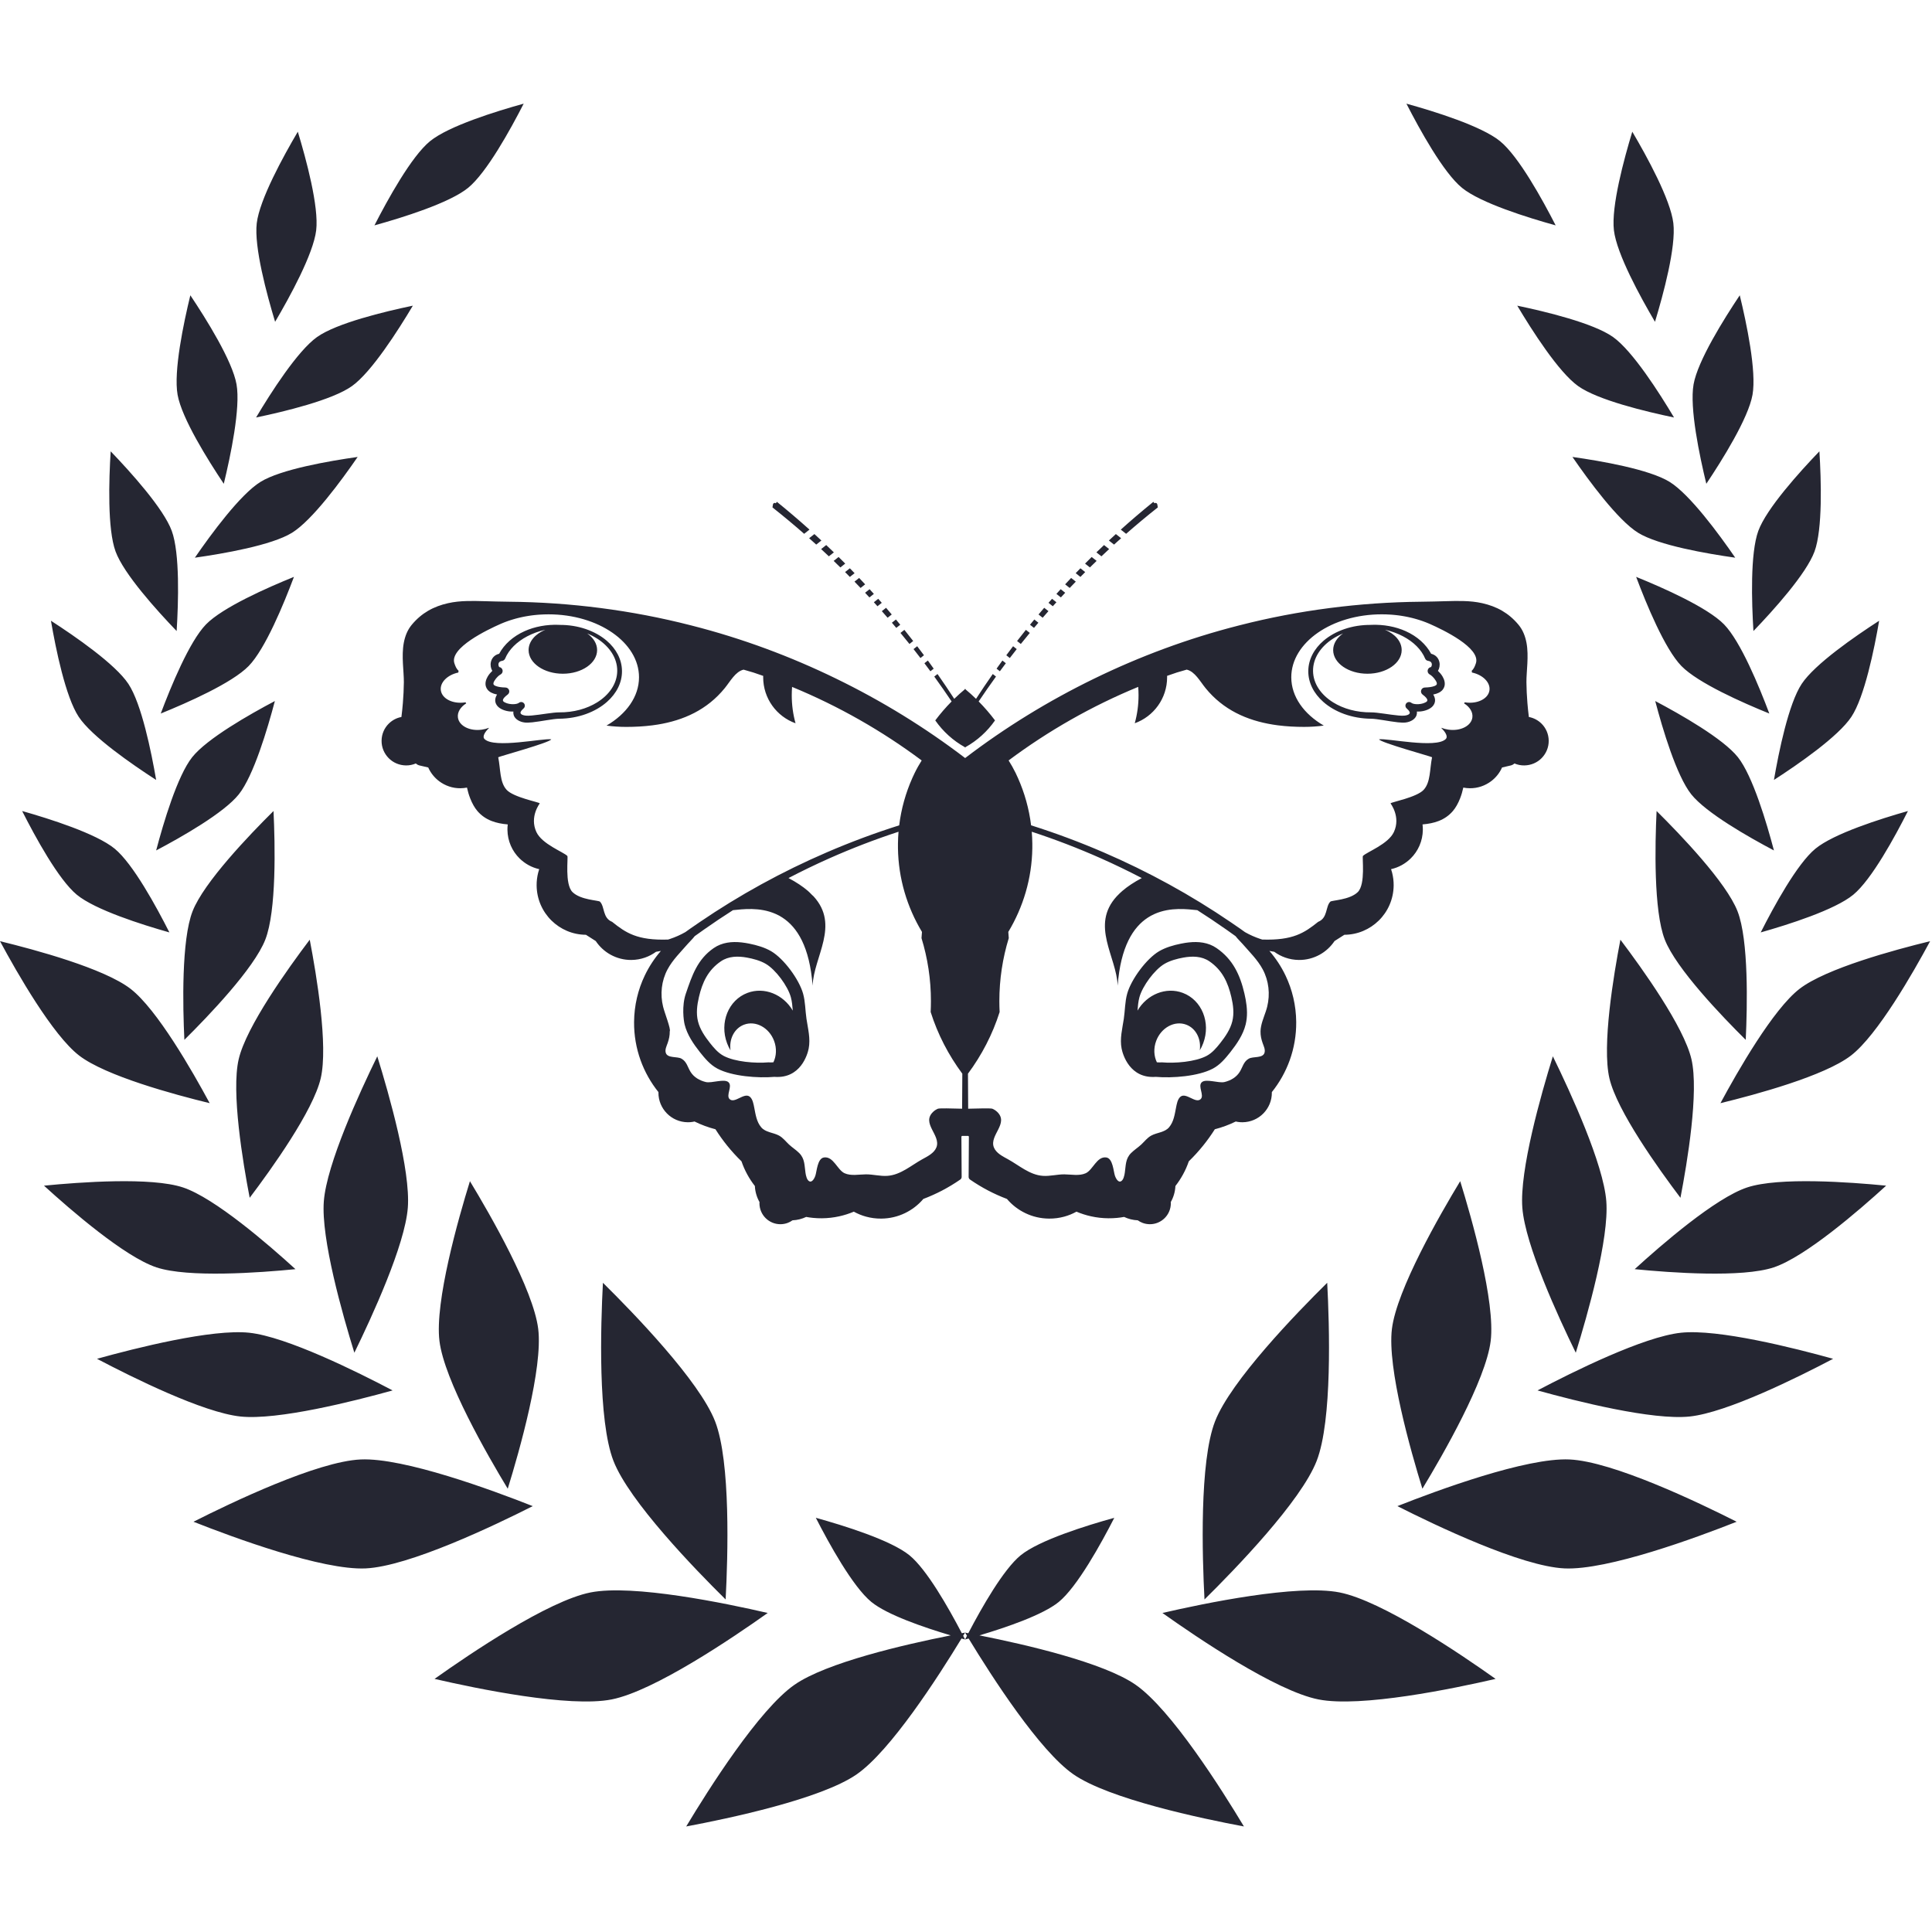 <?xml version="1.0" encoding="UTF-8" standalone="no"?><!DOCTYPE svg PUBLIC "-//W3C//DTD SVG 1.1//EN" "http://www.w3.org/Graphics/SVG/1.1/DTD/svg11.dtd"><svg width="100%" height="100%" viewBox="0 0 123 123" version="1.1" xmlns="http://www.w3.org/2000/svg" xmlns:xlink="http://www.w3.org/1999/xlink" xml:space="preserve" xmlns:serif="http://www.serif.com/" style="fill-rule:evenodd;clip-rule:evenodd;stroke-linejoin:round;stroke-miterlimit:2;"><path d="M61.441,104.378l-0.17,-0.047l-0.057,-0.016c-1.506,2.477 -4.517,7.15 -6.669,8.645c-2.266,1.575 -8.166,2.817 -10.858,3.321c1.41,-2.348 4.629,-7.446 6.895,-9.021c2.035,-1.415 7.003,-2.561 9.944,-3.144c-1.755,-0.522 -4.05,-1.313 -5.048,-2.126c-1.184,-0.966 -2.704,-3.729 -3.539,-5.36c1.766,0.489 4.778,1.423 5.963,2.388c1.092,0.891 2.47,3.31 3.332,4.96c0.07,-0.013 0.139,-0.026 0.207,-0.039l-0.068,0.113l-0.054,0.09c0.042,0.081 0.082,0.16 0.122,0.236Zm0.206,-0.4c0.862,-1.65 2.24,-4.069 3.332,-4.96c1.185,-0.965 4.197,-1.899 5.963,-2.388c-0.835,1.631 -2.355,4.394 -3.539,5.36c-0.998,0.813 -3.293,1.604 -5.048,2.126c2.941,0.583 7.909,1.729 9.944,3.144c2.266,1.575 5.485,6.673 6.895,9.021c-2.692,-0.504 -8.592,-1.746 -10.858,-3.321c-2.152,-1.495 -5.163,-6.168 -6.669,-8.645c-0.048,0.014 -0.096,0.027 -0.143,0.04l-0.083,0.023c0.039,-0.076 0.079,-0.155 0.121,-0.236l-0.054,-0.09l-0.067,-0.113l0.128,0.025l0.078,0.014Zm23.638,-2.596c-2.707,-0.536 -8.611,0.69 -11.279,1.307c2.232,1.586 7.224,4.968 9.931,5.504c2.707,0.535 8.611,-0.69 11.279,-1.307c-2.233,-1.587 -7.224,-4.969 -9.931,-5.504Zm-47.689,-0c2.707,-0.536 8.611,0.69 11.28,1.307c-2.233,1.586 -7.225,4.968 -9.932,5.504c-2.707,0.535 -8.611,-0.69 -11.279,-1.307c2.233,-1.587 7.224,-4.969 9.931,-5.504Zm46.231,-8.379c0.997,-2.573 0.814,-8.6 0.669,-11.335c-1.95,1.924 -6.146,6.253 -7.143,8.826c-0.997,2.573 -0.814,8.6 -0.669,11.335c1.95,-1.923 6.146,-6.253 7.143,-8.826Zm-44.773,-0c-0.997,-2.573 -0.814,-8.6 -0.669,-11.335c1.95,1.924 6.146,6.253 7.143,8.826c0.997,2.573 0.814,8.6 0.669,11.335c-1.95,-1.923 -6.146,-6.253 -7.143,-8.826Zm60.869,-0.087c-2.756,-0.127 -8.412,1.964 -10.959,2.971c2.444,1.237 7.884,3.838 10.64,3.965c2.757,0.126 8.412,-1.964 10.959,-2.971c-2.444,-1.237 -7.883,-3.838 -10.64,-3.965Zm-76.965,0c2.756,-0.127 8.412,1.964 10.959,2.971c-2.444,1.237 -7.884,3.838 -10.64,3.965c-2.757,0.126 -8.412,-1.964 -10.959,-2.971c2.444,-1.237 7.883,-3.838 10.64,-3.965Zm5.02,-7.54c-0.307,-2.499 1.201,-7.789 1.94,-10.176c1.295,2.137 4.04,6.904 4.347,9.403c0.307,2.498 -1.201,7.789 -1.94,10.176c-1.295,-2.137 -4.04,-6.905 -4.347,-9.403Zm66.925,-0c0.307,-2.499 -1.201,-7.789 -1.94,-10.176c-1.295,2.137 -4.039,6.904 -4.347,9.403c-0.307,2.498 1.201,7.789 1.94,10.176c1.295,-2.137 4.04,-6.905 4.347,-9.403Zm12.107,-0.527c-2.372,0.254 -6.858,2.479 -9.124,3.672c2.467,0.687 7.322,1.913 9.694,1.66c2.373,-0.254 6.859,-2.48 9.125,-3.673c-2.467,-0.686 -7.323,-1.913 -9.695,-1.659Zm-91.139,-0c2.372,0.254 6.858,2.479 9.124,3.672c-2.467,0.687 -7.322,1.913 -9.694,1.66c-2.373,-0.254 -6.859,-2.48 -9.125,-3.673c2.467,-0.686 7.323,-1.913 9.695,-1.659Zm86.394,-8.37c-0.184,-2.379 -2.277,-6.928 -3.403,-9.229c-0.759,2.446 -2.127,7.264 -1.943,9.642c0.183,2.379 2.277,6.929 3.402,9.229c0.759,-2.446 2.128,-7.263 1.944,-9.642Zm-81.649,0c0.184,-2.379 2.277,-6.928 3.403,-9.229c0.759,2.446 2.127,7.264 1.944,9.642c-0.184,2.379 -2.278,6.929 -3.403,9.229c-0.759,-2.446 -2.128,-7.263 -1.944,-9.642Zm90.615,-0.881c-2.021,0.671 -5.454,3.646 -7.16,5.203c2.298,0.227 6.829,0.557 8.85,-0.114c2.02,-0.671 5.454,-3.646 7.16,-5.202c-2.299,-0.227 -6.83,-0.558 -8.85,0.113Zm-99.581,0c2.02,0.671 5.454,3.646 7.16,5.203c-2.298,0.227 -6.83,0.557 -8.85,-0.114c-2.02,-0.671 -5.454,-3.646 -7.16,-5.202c2.298,-0.227 6.83,-0.558 8.85,0.113Zm49.795,-27.337c2.547,-1.945 5.297,-3.636 8.206,-5.052c2.914,-1.42 5.989,-2.565 9.196,-3.382l0.086,-0.022c1.864,-0.477 3.773,-0.843 5.718,-1.094c1.904,-0.247 3.844,-0.384 5.813,-0.402c1.186,-0.012 2.001,-0.063 2.687,-0.045c0.435,0.011 0.821,0.05 1.213,0.137c0.449,0.101 0.872,0.253 1.268,0.483c0.376,0.219 0.726,0.509 1.046,0.895c0.271,0.326 0.425,0.721 0.505,1.146c0.159,0.849 -0.011,1.835 -0.004,2.512c0.004,0.424 0.026,0.87 0.062,1.314c0.024,0.302 0.056,0.604 0.093,0.896c0.308,0.056 0.585,0.207 0.801,0.418c0.284,0.278 0.458,0.665 0.462,1.092c0.005,0.431 -0.169,0.82 -0.448,1.106c-0.281,0.287 -0.673,0.462 -1.106,0.467c-0.222,0.003 -0.434,-0.043 -0.627,-0.125c-0.072,0.067 -0.162,0.114 -0.261,0.133l-0.528,0.123c-0.155,0.348 -0.396,0.649 -0.697,0.875c-0.378,0.283 -0.848,0.453 -1.356,0.447c-0.142,-0.002 -0.28,-0.016 -0.414,-0.042c-0.05,0.233 -0.12,0.472 -0.208,0.696c-0.122,0.309 -0.278,0.59 -0.459,0.8c-0.253,0.293 -0.554,0.495 -0.894,0.628c-0.315,0.124 -0.665,0.189 -1.035,0.221c0.014,0.112 0.021,0.226 0.02,0.342c-0.008,0.715 -0.301,1.362 -0.775,1.826c-0.339,0.332 -0.768,0.574 -1.248,0.68c0.025,0.072 0.047,0.146 0.066,0.221c0.066,0.261 0.102,0.535 0.099,0.817c-0.009,0.876 -0.368,1.666 -0.948,2.235c-0.566,0.555 -1.338,0.901 -2.19,0.905l-0.626,0.399c-0.242,0.361 -0.567,0.662 -0.95,0.872c-0.392,0.214 -0.842,0.337 -1.32,0.332c-0.303,-0.003 -0.593,-0.055 -0.863,-0.15c-0.254,-0.088 -0.491,-0.214 -0.704,-0.37c-0.104,-0.016 -0.208,-0.034 -0.31,-0.055c0.409,0.471 0.755,0.998 1.027,1.567c0.429,0.897 0.671,1.899 0.68,2.957c0.007,0.853 -0.14,1.672 -0.412,2.432c-0.267,0.743 -0.655,1.428 -1.14,2.033l0.001,0.026c0.005,0.518 -0.203,0.987 -0.539,1.33c-0.338,0.345 -0.809,0.558 -1.329,0.563c-0.101,0.001 -0.201,-0.007 -0.298,-0.022c-0.044,-0.007 -0.088,-0.016 -0.131,-0.026c-0.212,0.104 -0.429,0.198 -0.652,0.28c-0.222,0.082 -0.449,0.154 -0.681,0.214c-0.229,0.362 -0.478,0.71 -0.746,1.042c-0.284,0.352 -0.588,0.686 -0.911,1c-0.099,0.288 -0.221,0.566 -0.366,0.83c-0.142,0.26 -0.304,0.508 -0.486,0.74c-0.009,0.184 -0.039,0.363 -0.089,0.533c-0.05,0.173 -0.12,0.338 -0.208,0.492c0,-0 0.006,0.08 0.006,0.08c-0.003,0.37 -0.154,0.704 -0.398,0.944c-0.243,0.239 -0.576,0.387 -0.944,0.384c-0.159,-0.001 -0.311,-0.03 -0.452,-0.082c-0.112,-0.042 -0.217,-0.098 -0.312,-0.166c-0.155,-0.007 -0.307,-0.03 -0.452,-0.066c-0.145,-0.037 -0.285,-0.087 -0.418,-0.15c-0.147,0.027 -0.296,0.048 -0.447,0.062c-0.181,0.017 -0.364,0.026 -0.55,0.024c-0.379,-0.003 -0.748,-0.045 -1.104,-0.124c-0.322,-0.071 -0.634,-0.171 -0.932,-0.297c-0.244,0.135 -0.505,0.242 -0.779,0.317c-0.309,0.084 -0.633,0.128 -0.968,0.125c-0.539,-0.004 -1.049,-0.128 -1.505,-0.347c-0.453,-0.217 -0.853,-0.526 -1.174,-0.905c-0.408,-0.154 -0.804,-0.332 -1.187,-0.531c-0.403,-0.211 -0.792,-0.446 -1.163,-0.703c-0.056,-0.038 -0.089,-0.101 -0.089,-0.168l0.016,-2.572l-0.037,-0.039l-0.201,-0.001l-0.201,0.001l-0.037,0.039l0.016,2.572c-0,0.067 -0.033,0.13 -0.089,0.168c-0.371,0.257 -0.76,0.492 -1.163,0.703c-0.383,0.199 -0.779,0.377 -1.187,0.531c-0.321,0.379 -0.721,0.688 -1.174,0.905c-0.456,0.219 -0.966,0.343 -1.505,0.347c-0.335,0.003 -0.659,-0.041 -0.968,-0.125c-0.274,-0.075 -0.535,-0.182 -0.779,-0.317c-0.298,0.126 -0.61,0.226 -0.932,0.297c-0.356,0.079 -0.725,0.121 -1.104,0.124c-0.186,0.002 -0.369,-0.007 -0.55,-0.024c-0.151,-0.014 -0.3,-0.035 -0.447,-0.062c-0.133,0.063 -0.273,0.113 -0.418,0.15c-0.145,0.036 -0.297,0.059 -0.452,0.066c-0.095,0.068 -0.2,0.124 -0.312,0.166c-0.141,0.052 -0.293,0.081 -0.452,0.082c-0.368,0.003 -0.701,-0.145 -0.944,-0.384c-0.244,-0.24 -0.395,-0.574 -0.398,-0.944c0,0 0.006,-0.08 0.006,-0.08c-0.088,-0.154 -0.158,-0.319 -0.208,-0.492c-0.05,-0.17 -0.08,-0.349 -0.089,-0.533c-0.182,-0.232 -0.344,-0.48 -0.486,-0.74c-0.145,-0.264 -0.267,-0.542 -0.365,-0.83c-0.324,-0.314 -0.628,-0.648 -0.912,-1c-0.268,-0.332 -0.517,-0.68 -0.746,-1.042c-0.232,-0.06 -0.459,-0.132 -0.681,-0.214c-0.223,-0.082 -0.44,-0.176 -0.652,-0.28c-0.043,0.01 -0.087,0.019 -0.131,0.026c-0.097,0.015 -0.197,0.023 -0.298,0.022c-0.52,-0.005 -0.991,-0.218 -1.329,-0.563c-0.336,-0.343 -0.544,-0.812 -0.539,-1.33l0.001,-0.026c-0.485,-0.605 -0.873,-1.29 -1.14,-2.033c-0.272,-0.76 -0.419,-1.579 -0.412,-2.432c0.009,-1.058 0.251,-2.06 0.68,-2.957c0.272,-0.569 0.618,-1.096 1.027,-1.567c-0.102,0.021 -0.206,0.039 -0.31,0.055c-0.213,0.156 -0.45,0.282 -0.704,0.37c-0.27,0.095 -0.56,0.147 -0.863,0.15c-0.478,0.005 -0.928,-0.118 -1.32,-0.332c-0.383,-0.21 -0.708,-0.511 -0.95,-0.872l-0.626,-0.399c-0.852,-0.004 -1.624,-0.35 -2.19,-0.905c-0.58,-0.569 -0.939,-1.359 -0.948,-2.235c-0.003,-0.282 0.033,-0.556 0.099,-0.817c0.019,-0.075 0.041,-0.149 0.066,-0.221c-0.48,-0.106 -0.909,-0.348 -1.248,-0.68c-0.474,-0.464 -0.767,-1.111 -0.775,-1.826c-0.001,-0.116 0.006,-0.23 0.02,-0.342c-0.37,-0.032 -0.72,-0.097 -1.035,-0.221c-0.34,-0.133 -0.641,-0.335 -0.894,-0.628c-0.181,-0.21 -0.337,-0.491 -0.458,-0.8c-0.089,-0.224 -0.159,-0.463 -0.209,-0.696c-0.134,0.026 -0.272,0.04 -0.414,0.042c-0.508,0.006 -0.978,-0.164 -1.356,-0.447c-0.301,-0.226 -0.542,-0.527 -0.697,-0.875l-0.528,-0.123c-0.099,-0.019 -0.189,-0.066 -0.261,-0.133c-0.193,0.082 -0.405,0.128 -0.627,0.125c-0.433,-0.005 -0.825,-0.18 -1.106,-0.467c-0.279,-0.286 -0.453,-0.675 -0.448,-1.106c0.004,-0.427 0.178,-0.814 0.462,-1.092c0.216,-0.211 0.493,-0.362 0.801,-0.418c0.037,-0.292 0.069,-0.594 0.093,-0.896c0.036,-0.444 0.058,-0.89 0.062,-1.314c0.007,-0.677 -0.163,-1.663 -0.004,-2.512c0.08,-0.425 0.234,-0.82 0.505,-1.146c0.32,-0.386 0.67,-0.676 1.046,-0.895c0.396,-0.23 0.819,-0.382 1.268,-0.483c0.392,-0.087 0.778,-0.126 1.213,-0.137c0.686,-0.018 1.501,0.033 2.687,0.045c1.969,0.018 3.909,0.155 5.813,0.402c1.945,0.251 3.854,0.617 5.718,1.094l0.086,0.022c3.207,0.817 6.282,1.962 9.196,3.382c2.909,1.416 5.659,3.107 8.206,5.052Zm46.24,19.173c-0.483,-2.074 -3.13,-5.766 -4.523,-7.608c-0.437,2.268 -1.182,6.75 -0.7,8.823c0.483,2.073 3.13,5.766 4.523,7.608c0.437,-2.268 1.182,-6.75 0.7,-8.823Zm-92.489,-0c0.482,-2.074 3.13,-5.766 4.523,-7.608c0.437,2.268 1.182,6.75 0.7,8.823c-0.483,2.073 -3.13,5.766 -4.523,7.608c-0.438,-2.268 -1.183,-6.75 -0.7,-8.823Zm41.972,-13.433c-0.001,-0.091 -0.002,-0.18 -0,-0.301c0.003,-0.251 0.015,-0.501 0.036,-0.748c-1.501,0.491 -2.968,1.056 -4.398,1.691c-0.884,0.393 -1.753,0.813 -2.607,1.258c0.506,0.267 0.911,0.539 1.233,0.815c0.14,0.119 0.226,0.233 0.364,0.35c1.688,1.848 0.009,3.834 -0.062,5.684c-0.187,-2.478 -0.984,-3.722 -1.92,-4.33c-0.163,-0.106 -0.237,-0.148 -0.431,-0.234c-1.016,-0.452 -2.105,-0.301 -2.719,-0.241c-0.616,0.392 -1.221,0.797 -1.817,1.216c-0,-0 -0.058,0.041 -0.057,0.04l-0.54,0.384l-0.023,0.017c-0.133,0.176 -0.315,0.344 -0.439,0.487c-0.448,0.518 -0.965,1.018 -1.29,1.628c-0.388,0.728 -0.479,1.576 -0.282,2.376c0.102,0.415 0.511,1.437 0.423,1.569c0.005,0.258 -0.046,0.496 -0.133,0.743c-0.068,0.195 -0.189,0.424 -0.115,0.635c0.121,0.343 0.718,0.205 0.994,0.359c0.339,0.188 0.39,0.543 0.583,0.848c0.218,0.345 0.576,0.544 0.964,0.64c0.376,0.094 1.204,-0.244 1.459,0.025c0.249,0.261 -0.189,0.824 0.06,1.063c0.32,0.305 0.922,-0.44 1.28,-0.157c0.193,0.153 0.243,0.479 0.288,0.703c0.085,0.433 0.146,0.895 0.441,1.246c0.282,0.335 0.773,0.33 1.139,0.531c0.252,0.139 0.422,0.369 0.628,0.563c0.208,0.195 0.453,0.346 0.654,0.548c0.363,0.363 0.329,0.782 0.399,1.252c0.024,0.161 0.083,0.496 0.27,0.557c0.176,0.056 0.314,-0.236 0.356,-0.357c0.099,-0.288 0.129,-1.114 0.556,-1.172c0.599,-0.082 0.848,0.795 1.305,1.004c0.409,0.187 0.925,0.075 1.359,0.072c0.462,-0.003 0.915,0.129 1.377,0.095c0.843,-0.062 1.509,-0.669 2.219,-1.059c0.329,-0.181 0.755,-0.388 0.897,-0.761c0.293,-0.776 -0.986,-1.52 -0.209,-2.257c0.089,-0.084 0.19,-0.148 0.302,-0.196c0.089,-0.037 0.862,-0.022 1.54,-0.001c0.003,-0.607 0.008,-1.367 0.013,-2.23c-0.88,-1.185 -1.566,-2.507 -2.015,-3.926c0.011,-0.23 0.017,-0.461 0.017,-0.694c-0,-1.391 -0.209,-2.737 -0.6,-4.011c0.008,-0.132 0.018,-0.263 0.03,-0.394c-0.948,-1.578 -1.5,-3.395 -1.529,-5.33Zm13.926,3.065c0.112,-0.122 0.291,-0.288 0.364,-0.35c0.322,-0.276 0.727,-0.548 1.233,-0.815c-0.854,-0.445 -1.723,-0.865 -2.607,-1.258c-1.43,-0.635 -2.897,-1.2 -4.398,-1.691c0.021,0.247 0.033,0.497 0.036,0.748c0.002,0.122 0.002,0.149 0,0.301c-0.029,1.935 -0.581,3.752 -1.529,5.33c0.012,0.131 0.022,0.262 0.03,0.394c-0.391,1.274 -0.6,2.62 -0.6,4.011c0,0.233 0.006,0.464 0.018,0.694c-0.45,1.419 -1.136,2.741 -2.016,3.926c0.005,0.864 0.01,1.623 0.013,2.23c0.678,-0.021 1.451,-0.036 1.54,0.001c0.112,0.048 0.213,0.112 0.302,0.196c0.777,0.737 -0.502,1.481 -0.209,2.257c0.142,0.373 0.568,0.58 0.897,0.761c0.71,0.39 1.376,0.997 2.219,1.059c0.462,0.034 0.915,-0.098 1.377,-0.095c0.434,0.003 0.95,0.115 1.359,-0.072c0.457,-0.209 0.706,-1.086 1.305,-1.004c0.427,0.058 0.457,0.884 0.556,1.172c0.042,0.121 0.18,0.413 0.356,0.357c0.187,-0.061 0.246,-0.396 0.27,-0.557c0.07,-0.47 0.036,-0.889 0.399,-1.252c0.201,-0.202 0.446,-0.353 0.654,-0.548c0.206,-0.194 0.376,-0.424 0.628,-0.563c0.366,-0.201 0.857,-0.196 1.139,-0.531c0.295,-0.351 0.356,-0.813 0.441,-1.246c0.045,-0.224 0.095,-0.55 0.288,-0.703c0.358,-0.283 0.96,0.462 1.28,0.157c0.249,-0.239 -0.189,-0.802 0.06,-1.063c0.255,-0.269 1.083,0.069 1.459,-0.025c0.388,-0.096 0.746,-0.295 0.964,-0.64c0.193,-0.305 0.244,-0.66 0.583,-0.848c0.276,-0.154 0.873,-0.016 0.994,-0.359c0.074,-0.211 -0.047,-0.44 -0.115,-0.635c-0.087,-0.247 -0.138,-0.485 -0.133,-0.743c0.003,-0.129 0.012,-0.198 0.036,-0.321c0.082,-0.423 0.285,-0.833 0.387,-1.248c0.197,-0.8 0.106,-1.648 -0.282,-2.376c-0.325,-0.61 -0.842,-1.11 -1.29,-1.628c-0.124,-0.143 -0.306,-0.311 -0.439,-0.487l-0.023,-0.017l-0.539,-0.384c0,0.001 -0.058,-0.04 -0.058,-0.04c-0.596,-0.419 -1.201,-0.824 -1.817,-1.216c-0.614,-0.06 -1.703,-0.211 -2.719,0.241c-0.182,0.081 -0.301,0.15 -0.431,0.234c-0.936,0.608 -1.733,1.852 -1.92,4.33c-0.071,-1.85 -1.75,-3.836 -0.062,-5.684Zm43.472,5.889c-1.684,1.301 -3.94,5.245 -5.035,7.278c2.244,-0.546 6.629,-1.733 8.314,-3.035c1.684,-1.301 3.94,-5.245 5.035,-7.278c-2.244,0.546 -6.629,1.733 -8.314,3.035Zm-106.252,-0c1.684,1.301 3.94,5.245 5.035,7.278c-2.244,-0.546 -6.629,-1.733 -8.314,-3.035c-1.684,-1.301 -3.94,-5.245 -5.035,-7.278c2.244,0.546 6.629,1.733 8.314,3.035Zm38.898,-2.956c0.203,0.022 0.359,0.052 0.495,0.079c0.474,0.095 0.974,0.239 1.388,0.481c0.808,0.473 1.784,1.8 2.034,2.704c0.144,0.517 0.136,1.067 0.214,1.595c0.093,0.629 0.267,1.267 0.14,1.904c-0.075,0.379 -0.521,1.921 -2.178,1.796c-1.044,0.091 -2.702,-0.032 -3.634,-0.527c-0.455,-0.241 -0.794,-0.647 -1.109,-1.044c-0.411,-0.521 -0.814,-1.109 -0.975,-1.762c-0.063,-0.253 -0.193,-1.178 0.076,-1.965c0.396,-1.158 0.737,-2.188 1.779,-2.903c0.528,-0.363 1.154,-0.426 1.77,-0.358Zm27.971,0.079c0.218,-0.044 0.353,-0.064 0.495,-0.079c0.616,-0.068 1.242,-0.005 1.77,0.358c1.042,0.715 1.503,1.711 1.779,2.903c0.057,0.248 0.106,0.501 0.134,0.756c0.017,0.146 0.026,0.276 0.028,0.442c0.002,0.257 -0.023,0.514 -0.086,0.767c-0.161,0.653 -0.564,1.241 -0.975,1.762c-0.315,0.397 -0.654,0.803 -1.109,1.044c-0.932,0.495 -2.59,0.618 -3.633,0.527c-1.658,0.125 -2.104,-1.417 -2.179,-1.796c-0.127,-0.637 0.047,-1.275 0.14,-1.904c0.078,-0.528 0.07,-1.078 0.214,-1.595c0.25,-0.904 1.226,-2.231 2.034,-2.704c0.414,-0.242 0.914,-0.386 1.388,-0.481Zm-1.531,7.553c0.1,0.01 0.206,0.011 0.32,0.003c0.818,0.071 2.118,-0.025 2.849,-0.413c0.356,-0.19 0.622,-0.507 0.869,-0.819c0.322,-0.409 0.638,-0.869 0.764,-1.381c0.126,-0.509 0.057,-1.038 -0.06,-1.541c-0.216,-0.934 -0.577,-1.715 -1.394,-2.275c-0.492,-0.338 -1.091,-0.344 -1.657,-0.242c-0.405,0.074 -0.848,0.19 -1.206,0.4c-0.634,0.371 -1.399,1.411 -1.595,2.12c-0.077,0.278 -0.099,0.569 -0.124,0.857c0.606,-1.031 1.813,-1.531 2.885,-1.128c1.211,0.455 1.793,1.892 1.298,3.207c-0.06,0.16 -0.133,0.31 -0.218,0.451c0.1,-0.716 -0.24,-1.401 -0.862,-1.635c-0.737,-0.278 -1.594,0.184 -1.912,1.029c-0.179,0.476 -0.149,0.974 0.043,1.367Zm-24.414,-0c-0.1,0.01 -0.206,0.011 -0.32,0.003c-0.818,0.071 -2.118,-0.025 -2.849,-0.413c-0.356,-0.19 -0.622,-0.507 -0.869,-0.819c-0.322,-0.409 -0.638,-0.869 -0.764,-1.381c-0.126,-0.509 -0.057,-1.038 0.06,-1.541c0.216,-0.934 0.577,-1.715 1.394,-2.275c0.492,-0.338 1.091,-0.344 1.657,-0.242c0.405,0.074 0.848,0.19 1.206,0.4c0.634,0.371 1.399,1.411 1.595,2.12c0.077,0.278 0.099,0.569 0.124,0.857c-0.606,-1.031 -1.813,-1.531 -2.885,-1.128c-1.211,0.455 -1.793,1.892 -1.298,3.207c0.06,0.16 0.133,0.31 0.218,0.451c-0.1,-0.716 0.24,-1.401 0.862,-1.635c0.737,-0.278 1.594,0.184 1.912,1.029c0.179,0.476 0.149,0.974 -0.043,1.367Zm-36.978,-9.616c0.716,-1.838 3.632,-4.876 5.153,-6.382c0.102,2.138 0.194,6.348 -0.522,8.186c-0.716,1.839 -3.632,4.877 -5.153,6.382c-0.102,-2.138 -0.194,-6.348 0.522,-8.186l-0,0Zm98.359,0c-0.716,-1.838 -3.632,-4.876 -5.153,-6.382c-0.102,2.138 -0.194,6.348 0.522,8.186c0.717,1.839 3.632,4.877 5.153,6.382c0.102,-2.138 0.194,-6.348 -0.522,-8.186l0,0Zm-45.955,-8.793c0.059,0.123 0.106,0.226 0.144,0.31c0.42,0.945 0.706,1.956 0.836,3.012c1.572,0.497 3.109,1.072 4.607,1.718c2.851,1.229 5.565,2.719 8.103,4.45l0.06,0.041l0.55,0.378l0.293,0.21c0.307,0.176 0.634,0.321 0.975,0.435c0.042,0.014 0.085,0.027 0.127,0.04c1.955,0.064 2.684,-0.424 3.56,-1.127c0.62,-0.248 0.46,-0.97 0.776,-1.286c0.09,-0.09 1.229,-0.101 1.747,-0.609c0.513,-0.505 0.26,-2.233 0.33,-2.302c0.256,-0.256 1.609,-0.749 1.968,-1.519c0.455,-0.975 -0.216,-1.821 -0.212,-1.828c0.04,-0.08 1.673,-0.378 2.114,-0.867c0.44,-0.489 0.373,-1.287 0.529,-2.068c0.007,-0.031 -3.339,-0.947 -3.374,-1.141c0.496,-0.087 3.619,0.6 4.242,-0.015c0.182,-0.179 -0.072,-0.502 -0.277,-0.707l0.008,-0.01c0.137,0.054 0.287,0.094 0.445,0.116c0.765,0.108 1.447,-0.237 1.522,-0.769c0.048,-0.342 -0.166,-0.678 -0.528,-0.904c0.015,-0.022 0.029,-0.045 0.043,-0.067c0.017,0.003 0.034,0.005 0.051,0.007c0.765,0.108 1.447,-0.237 1.522,-0.769c0.07,-0.5 -0.42,-0.989 -1.114,-1.135c-0.004,-0.038 -0.009,-0.076 -0.015,-0.114c0.143,-0.126 0.203,-0.293 0.262,-0.463c0.348,-0.995 -2.155,-2.171 -2.898,-2.501l-0.106,-0.046l-0.072,-0.03l-0.035,-0.014l-0.072,-0.029l-0.063,-0.024l-0.111,-0.041l-0.044,-0.016l-0.069,-0.023l-0.043,-0.015l-0.078,-0.025l-0.061,-0.019l-0.049,-0.015l-0.067,-0.02l-0.046,-0.013l-0.08,-0.023l-0.077,-0.02l-0.076,-0.02l-0.076,-0.018l-0.082,-0.019l-0.079,-0.018l-0.078,-0.016l-0.078,-0.016l-0.085,-0.016l-0.081,-0.014l-0.08,-0.013l-0.081,-0.013l-0.085,-0.013l-0.083,-0.011l-0.083,-0.01l-0.085,-0.01l-0.085,-0.008l-0.084,-0.008l-0.085,-0.007l-0.041,-0.003c-0.194,-0.014 -0.392,-0.021 -0.592,-0.021c-3.179,0 -5.76,1.796 -5.76,4.007c0,1.235 0.805,2.341 2.069,3.076c-0.409,0.055 -0.827,0.084 -1.251,0.084c-0.567,-0 -1.126,-0.03 -1.67,-0.1c-0.203,-0.027 -0.293,-0.042 -0.323,-0.047c-1.657,-0.268 -3.158,-0.939 -4.282,-2.32c-0.354,-0.434 -0.681,-1.06 -1.2,-1.179c-0.686,0.199 -0.581,0.161 -1.25,0.397c0.001,0.029 0.002,0.059 0.002,0.089c-0,1.349 -0.859,2.499 -2.06,2.928c0.158,-0.567 0.241,-1.164 0.241,-1.781c0,-0.18 -0.007,-0.358 -0.021,-0.534c-2.955,1.217 -5.724,2.796 -8.251,4.682c0.153,0.243 0.31,0.517 0.452,0.809Zm-22.807,-3.091c-0.075,0.012 -0.194,0.03 -0.323,0.047c-0.544,0.07 -1.103,0.1 -1.669,0.1c-0.425,-0 -0.843,-0.029 -1.252,-0.084c1.264,-0.735 2.069,-1.841 2.069,-3.076c0,-2.211 -2.581,-4.007 -5.76,-4.007c-0.2,0 -0.398,0.007 -0.592,0.021l-0.041,0.003l-0.085,0.007l-0.084,0.008l-0.085,0.008l-0.085,0.01l-0.083,0.01l-0.083,0.011l-0.085,0.013l-0.081,0.013l-0.08,0.013l-0.081,0.014l-0.085,0.016l-0.078,0.016l-0.078,0.016l-0.079,0.018l-0.082,0.019l-0.076,0.018l-0.076,0.02l-0.077,0.02l-0.08,0.023l-0.046,0.013l-0.067,0.02l-0.048,0.015l-0.062,0.019l-0.078,0.025l-0.043,0.015l-0.069,0.023l-0.044,0.016l-0.111,0.041l-0.063,0.024l-0.072,0.029l-0.035,0.014l-0.072,0.03l-0.106,0.046c-0.743,0.33 -3.246,1.506 -2.898,2.501c0.059,0.17 0.119,0.337 0.262,0.463c-0.006,0.038 -0.011,0.076 -0.015,0.114c-0.694,0.146 -1.184,0.635 -1.114,1.135c0.075,0.532 0.757,0.877 1.522,0.769c0.017,-0.002 0.034,-0.004 0.051,-0.007c0.014,0.022 0.028,0.045 0.043,0.067c-0.362,0.226 -0.576,0.562 -0.528,0.904c0.075,0.532 0.757,0.877 1.522,0.769c0.158,-0.022 0.308,-0.062 0.445,-0.116l0.008,0.01c-0.205,0.205 -0.459,0.528 -0.277,0.707c0.623,0.615 3.746,-0.072 4.242,0.015c-0.035,0.194 -3.381,1.11 -3.374,1.141c0.156,0.781 0.089,1.579 0.529,2.068c0.441,0.489 2.074,0.787 2.114,0.867c0.004,0.007 -0.667,0.853 -0.212,1.828c0.359,0.77 1.712,1.263 1.968,1.519c0.07,0.069 -0.183,1.797 0.33,2.302c0.518,0.508 1.657,0.519 1.747,0.609c0.316,0.316 0.156,1.038 0.776,1.286c0.876,0.703 1.605,1.191 3.56,1.127c0.042,-0.013 0.085,-0.026 0.127,-0.04c0.341,-0.114 0.668,-0.259 0.975,-0.435l0.294,-0.21l0.549,-0.378l0.06,-0.041c2.538,-1.731 5.252,-3.221 8.103,-4.45c1.498,-0.646 3.035,-1.221 4.607,-1.718c0.13,-1.056 0.416,-2.067 0.836,-3.012c0.062,-0.139 0.115,-0.249 0.144,-0.31c0.142,-0.292 0.299,-0.566 0.452,-0.809c-2.527,-1.886 -5.296,-3.465 -8.251,-4.682c-0.014,0.176 -0.021,0.354 -0.021,0.534c-0,0.617 0.083,1.214 0.241,1.781c-1.201,-0.429 -2.06,-1.579 -2.06,-2.928c0,-0.03 0.001,-0.06 0.002,-0.089c-0.669,-0.236 -0.564,-0.198 -1.25,-0.397c-0.519,0.119 -0.846,0.745 -1.2,1.179c-1.124,1.381 -2.625,2.052 -4.282,2.32Zm73.718,7.903c-1.168,0.962 -2.657,3.698 -3.48,5.328c1.757,-0.497 4.726,-1.438 5.893,-2.4c1.168,-0.963 2.657,-3.699 3.48,-5.329c-1.757,0.498 -4.726,1.439 -5.893,2.401Zm-108.271,-0c1.167,0.962 2.656,3.698 3.48,5.328c-1.757,-0.497 -4.727,-1.438 -5.894,-2.4c-1.167,-0.963 -2.657,-3.699 -3.48,-5.329c1.757,0.498 4.726,1.439 5.894,2.401Zm4.931,-5.827c0.941,-1.184 3.65,-2.723 5.264,-3.576c-0.465,1.766 -1.352,4.752 -2.293,5.937c-0.941,1.184 -3.65,2.723 -5.265,3.575c0.466,-1.765 1.353,-4.751 2.294,-5.936Zm98.408,0c-0.941,-1.184 -3.649,-2.723 -5.264,-3.576c0.466,1.766 1.352,4.752 2.293,5.937c0.942,1.184 3.65,2.723 5.265,3.575c-0.466,-1.765 -1.353,-4.751 -2.294,-5.936Zm4.06,-4.666c-0.834,1.262 -1.456,4.314 -1.766,6.114c1.534,-0.991 4.098,-2.76 4.932,-4.022c0.834,-1.262 1.457,-4.314 1.766,-6.114c-1.534,0.991 -4.098,2.76 -4.932,4.022Zm-106.528,-0c0.834,1.262 1.457,4.314 1.766,6.114c-1.534,-0.991 -4.098,-2.76 -4.932,-4.022c-0.834,-1.262 -1.457,-4.314 -1.766,-6.114c1.534,0.991 4.098,2.76 4.932,4.022Zm53.29,0.343c0.233,0.193 0.457,0.396 0.674,0.607c0.346,-0.533 0.701,-1.06 1.065,-1.58l0.206,0.162c-0.377,0.521 -0.745,1.049 -1.104,1.584c0.373,0.378 0.721,0.781 1.041,1.207c-0.488,0.701 -1.132,1.286 -1.882,1.703l0,0.022l-0.02,-0.011l-0.02,0.011l-0,-0.022c-0.75,-0.417 -1.394,-1.002 -1.882,-1.703c0.32,-0.426 0.668,-0.829 1.041,-1.207c-0.359,-0.535 -0.727,-1.063 -1.104,-1.584l0.206,-0.162c0.364,0.52 0.719,1.047 1.065,1.58c0.217,-0.211 0.441,-0.414 0.674,-0.607l-0,-0.034l0.02,0.017l0.02,-0.017l0,0.034Zm30.082,-1.174c0.105,0.1 0.212,0.223 0.291,0.356c0.124,0.208 0.177,0.435 0.12,0.632c-0.043,0.15 -0.145,0.294 -0.35,0.4c-0.092,0.048 -0.212,0.089 -0.363,0.119c0.191,0.302 0.126,0.557 -0.026,0.735c-0.16,0.187 -0.475,0.316 -0.805,0.345c-0.071,0.006 -0.141,0.007 -0.21,0.005c0.012,0.087 0.002,0.167 -0.022,0.238c-0.081,0.24 -0.365,0.423 -0.708,0.46c-0.12,0.013 -0.287,0.006 -0.48,-0.014c-0.548,-0.058 -1.325,-0.225 -1.702,-0.228c-1.226,-0.011 -2.32,-0.429 -3.05,-1.077c-0.601,-0.533 -0.958,-1.219 -0.95,-1.964c0.007,-0.738 0.371,-1.414 0.978,-1.931c0.731,-0.622 1.815,-1.015 3.022,-1.002l0,-0.004c0.806,-0.031 1.563,0.117 2.199,0.402c0.732,0.328 1.299,0.839 1.621,1.439c0.325,0.08 0.48,0.308 0.529,0.542c0.04,0.193 -0.003,0.397 -0.094,0.547Zm-60.204,-0c-0.105,0.1 -0.212,0.223 -0.291,0.356c-0.124,0.208 -0.177,0.435 -0.12,0.632c0.043,0.15 0.145,0.294 0.35,0.4c0.092,0.048 0.212,0.089 0.363,0.119c-0.191,0.302 -0.126,0.557 0.026,0.735c0.16,0.187 0.475,0.316 0.805,0.345c0.071,0.006 0.141,0.007 0.21,0.005c-0.012,0.087 -0.002,0.167 0.022,0.238c0.081,0.24 0.365,0.423 0.708,0.46c0.12,0.013 0.287,0.006 0.48,-0.014c0.548,-0.058 1.325,-0.225 1.702,-0.228c1.226,-0.011 2.32,-0.429 3.05,-1.077c0.601,-0.533 0.958,-1.219 0.95,-1.964c-0.007,-0.738 -0.371,-1.414 -0.978,-1.931c-0.731,-0.622 -1.815,-1.015 -3.022,-1.002l-0,-0.004c-0.806,-0.031 -1.563,0.117 -2.198,0.402c-0.733,0.328 -1.3,0.839 -1.621,1.439c-0.326,0.08 -0.481,0.308 -0.53,0.542c-0.04,0.193 0.003,0.397 0.094,0.547Zm3.372,-2.617c-0.419,0.093 -0.807,0.238 -1.154,0.42c-0.659,0.348 -1.165,0.84 -1.404,1.42c-0.034,0.076 -0.106,0.129 -0.189,0.14c-0.112,0.016 -0.182,0.063 -0.214,0.13c-0.035,0.071 -0.026,0.156 0.005,0.22c0.009,0.019 0.026,0.063 0.035,0.047c0,-0.001 0,-0.001 -0,-0.001l-0.008,-0.002c0.002,0 0.007,0 0.008,0.002c0.105,0.019 0.188,0.103 0.204,0.209c0.017,0.109 -0.038,0.217 -0.137,0.266c-0.098,0.049 -0.268,0.208 -0.373,0.383c-0.047,0.078 -0.091,0.158 -0.07,0.232c0.016,0.056 0.076,0.09 0.17,0.124c0.138,0.051 0.33,0.08 0.592,0.087c0.106,0.002 0.198,0.07 0.231,0.17c0.033,0.1 -0.001,0.21 -0.084,0.274c-0.199,0.152 -0.306,0.262 -0.309,0.369c-0.001,0.068 0.065,0.105 0.135,0.141c0.156,0.081 0.373,0.117 0.567,0.106c0.126,-0.007 0.244,-0.03 0.319,-0.087c0.099,-0.077 0.241,-0.062 0.321,0.035c0.08,0.096 0.069,0.239 -0.025,0.322c-0.09,0.078 -0.15,0.148 -0.181,0.215c-0.014,0.031 -0.023,0.058 -0.015,0.082c0.034,0.105 0.18,0.144 0.328,0.162c0.096,0.012 0.231,0.007 0.387,-0.007c0.561,-0.049 1.358,-0.203 1.744,-0.2c0.921,0.009 1.767,-0.231 2.418,-0.636c0.772,-0.481 1.272,-1.194 1.28,-1.999c0.008,-0.813 -0.482,-1.542 -1.251,-2.044c-0.201,-0.13 -0.421,-0.246 -0.657,-0.343c0.387,0.272 0.627,0.645 0.627,1.056c-0,0.831 -0.977,1.506 -2.181,1.506c-1.204,-0 -2.181,-0.675 -2.181,-1.506c0,-0.549 0.426,-1.03 1.062,-1.293Zm53.46,0c0.419,0.093 0.807,0.238 1.154,0.42c0.659,0.348 1.165,0.84 1.404,1.42c0.034,0.076 0.106,0.129 0.189,0.14c0.112,0.016 0.182,0.063 0.214,0.13c0.035,0.071 0.026,0.156 -0.005,0.22c-0.009,0.019 -0.026,0.063 -0.035,0.047c-0,-0.001 -0,-0.001 0,-0.001l0.008,-0.002c-0.002,0 -0.007,0 -0.008,0.002c-0.105,0.019 -0.188,0.103 -0.204,0.209c-0.017,0.109 0.038,0.217 0.137,0.266c0.098,0.049 0.268,0.208 0.373,0.383c0.047,0.078 0.091,0.158 0.07,0.232c-0.016,0.056 -0.076,0.09 -0.17,0.124c-0.138,0.051 -0.33,0.08 -0.592,0.087c-0.106,0.002 -0.198,0.07 -0.231,0.17c-0.033,0.1 0.001,0.21 0.084,0.274c0.199,0.152 0.306,0.262 0.309,0.369c0.001,0.068 -0.065,0.105 -0.135,0.141c-0.156,0.081 -0.373,0.117 -0.567,0.106c-0.126,-0.007 -0.244,-0.03 -0.319,-0.087c-0.099,-0.077 -0.241,-0.062 -0.321,0.035c-0.08,0.096 -0.069,0.239 0.025,0.322c0.09,0.078 0.15,0.148 0.181,0.215c0.014,0.031 0.023,0.058 0.015,0.082c-0.034,0.105 -0.179,0.144 -0.328,0.162c-0.096,0.012 -0.231,0.007 -0.387,-0.007c-0.561,-0.049 -1.358,-0.203 -1.744,-0.2c-0.921,0.009 -1.767,-0.231 -2.418,-0.636c-0.772,-0.481 -1.272,-1.194 -1.28,-1.999c-0.008,-0.813 0.482,-1.542 1.251,-2.044c0.201,-0.13 0.421,-0.246 0.657,-0.343c-0.387,0.272 -0.627,0.645 -0.627,1.056c0,0.831 0.978,1.506 2.181,1.506c1.204,-0 2.181,-0.675 2.181,-1.506c-0,-0.549 -0.426,-1.03 -1.062,-1.293Zm21.587,-0.341c-1.056,-1.083 -3.906,-2.341 -5.598,-3.026c0.641,1.71 1.825,4.591 2.881,5.674c1.055,1.084 3.905,2.341 5.598,3.027c-0.642,-1.71 -1.825,-4.591 -2.881,-5.675l-0,0Zm-96.647,0c1.056,-1.083 3.906,-2.341 5.599,-3.026c-0.642,1.71 -1.825,4.591 -2.881,5.674c-1.056,1.084 -3.906,2.341 -5.599,3.027c0.642,-1.71 1.825,-4.591 2.881,-5.675l0,0Zm50.703,2.3c-0.125,0.172 -0.249,0.345 -0.372,0.518l0.21,0.166c0.126,-0.171 0.253,-0.341 0.381,-0.511l-0.219,-0.173Zm-4.746,0c0.125,0.172 0.249,0.345 0.372,0.518l-0.21,0.166c-0.126,-0.171 -0.253,-0.341 -0.381,-0.511l0.219,-0.173Zm-0.68,-0.911c0.145,0.191 0.289,0.382 0.432,0.575l-0.223,0.177c-0.146,-0.191 -0.293,-0.38 -0.441,-0.568l0.232,-0.184Zm6.106,-0c-0.145,0.191 -0.289,0.382 -0.432,0.575l0.223,0.177c0.146,-0.191 0.293,-0.38 0.441,-0.568l-0.232,-0.184Zm-6.921,-1.042c0.189,0.235 0.376,0.472 0.561,0.711l-0.238,0.188c-0.189,-0.236 -0.379,-0.47 -0.572,-0.703l0.249,-0.196Zm7.736,-0c-0.189,0.235 -0.376,0.472 -0.561,0.711l0.238,0.188c0.189,-0.236 0.379,-0.47 0.572,-0.703l-0.249,-0.196Zm-54.378,-6.302c0.523,1.426 0.424,4.557 0.311,6.378c-1.264,-1.315 -3.365,-3.639 -3.888,-5.065c-0.524,-1.425 -0.425,-4.556 -0.312,-6.377c1.264,1.315 3.365,3.639 3.889,5.064Zm101.008,0c-0.523,1.426 -0.424,4.557 -0.311,6.378c1.264,-1.315 3.365,-3.639 3.889,-5.065c0.523,-1.425 0.424,-4.556 0.311,-6.377c-1.264,1.315 -3.365,3.639 -3.889,5.064Zm-54.903,5.643c0.092,0.111 0.184,0.222 0.275,0.334l-0.254,0.2c-0.093,-0.11 -0.186,-0.22 -0.279,-0.329l0.258,-0.205Zm8.81,0c-0.092,0.111 -0.184,0.222 -0.275,0.334l0.254,0.2c0.093,-0.11 0.186,-0.22 0.279,-0.329l-0.258,-0.205Zm0.629,-0.745c-0.121,0.141 -0.242,0.282 -0.362,0.425l0.264,0.208c0.122,-0.141 0.244,-0.281 0.368,-0.42l-0.27,-0.213Zm-10.068,-0c0.121,0.141 0.242,0.282 0.362,0.425l-0.264,0.208c-0.122,-0.141 -0.244,-0.281 -0.368,-0.42l0.27,-0.213Zm-0.499,-0.573c0.076,0.086 0.151,0.171 0.226,0.257l-0.275,0.217c-0.076,-0.085 -0.152,-0.169 -0.229,-0.254l0.278,-0.22Zm11.066,0c-0.076,0.086 -0.151,0.171 -0.226,0.257l0.275,0.217c0.076,-0.085 0.152,-0.169 0.229,-0.254l-0.278,-0.22Zm-11.616,-0.612c0.091,0.1 0.182,0.2 0.272,0.3l-0.283,0.224c-0.091,-0.1 -0.184,-0.199 -0.276,-0.297l0.287,-0.227Zm12.166,0c-0.091,0.1 -0.182,0.2 -0.272,0.3l0.283,0.224c0.091,-0.1 0.184,-0.199 0.276,-0.297l-0.287,-0.227Zm0.665,-0.716c-0.128,0.136 -0.255,0.272 -0.382,0.408l0.291,0.23c0.129,-0.135 0.258,-0.269 0.388,-0.403l-0.297,-0.235Zm-13.496,0c0.128,0.136 0.255,0.272 0.382,0.408l-0.291,0.23c-0.129,-0.135 -0.258,-0.269 -0.388,-0.403l0.297,-0.235Zm-0.591,-0.614c0.101,0.103 0.201,0.207 0.301,0.311l-0.301,0.238c-0.101,-0.103 -0.203,-0.206 -0.305,-0.308l0.305,-0.241Zm14.678,0c-0.101,0.103 -0.201,0.207 -0.301,0.311l0.301,0.238c0.101,-0.103 0.203,-0.206 0.305,-0.308l-0.305,-0.241Zm0.717,-0.72c-0.142,0.14 -0.282,0.28 -0.422,0.421l0.309,0.244c0.142,-0.139 0.284,-0.278 0.428,-0.416l-0.315,-0.249Zm-16.112,0c0.142,0.14 0.282,0.28 0.422,0.421l-0.309,0.244c-0.142,-0.139 -0.284,-0.278 -0.428,-0.416l0.315,-0.249Zm52.905,-4.782c-1.291,-0.799 -4.378,-1.332 -6.185,-1.587c1.034,1.502 2.888,4.028 4.179,4.827c1.292,0.799 4.379,1.332 6.185,1.587c-1.034,-1.503 -2.888,-4.028 -4.179,-4.827Zm-89.709,-0c1.292,-0.799 4.379,-1.332 6.185,-1.587c-1.034,1.502 -2.888,4.028 -4.179,4.827c-1.292,0.799 -4.379,1.332 -6.185,1.587c1.034,-1.503 2.888,-4.028 4.179,-4.827Zm53.703,4.022c-0.163,0.154 -0.325,0.31 -0.486,0.466l0.319,0.252c0.163,-0.155 0.327,-0.308 0.492,-0.461l-0.325,-0.257Zm-17.686,0c0.163,0.154 0.325,0.31 0.486,0.466l-0.319,0.252c-0.163,-0.155 -0.327,-0.308 -0.492,-0.461l0.325,-0.257Zm-0.753,-0.699c0.149,0.136 0.298,0.273 0.445,0.41l-0.329,0.26c-0.149,-0.136 -0.3,-0.271 -0.451,-0.406l0.335,-0.264Zm19.192,-0c-0.149,0.136 -0.298,0.273 -0.445,0.41l0.329,0.26c0.149,-0.136 0.3,-0.271 0.451,-0.406l-0.335,-0.264Zm0.314,-0.284l0.339,0.268c0.658,-0.577 1.331,-1.138 2.017,-1.681c-0.027,-0.13 -0.019,-0.199 -0.057,-0.246c-0.038,-0.047 -0.107,-0.054 -0.154,-0.017l-0.073,-0.091c-0.706,0.572 -1.396,1.161 -2.072,1.767Zm-19.82,0l-0.339,0.268c-0.658,-0.577 -1.331,-1.138 -2.017,-1.681c0.027,-0.13 0.019,-0.199 0.057,-0.246c0.038,-0.047 0.107,-0.054 0.154,-0.017l0.073,-0.091c0.706,0.572 1.396,1.161 2.072,1.767Zm56.286,-9.25c-0.266,1.495 0.38,4.56 0.811,6.333c1.014,-1.516 2.675,-4.172 2.941,-5.667c0.265,-1.496 -0.381,-4.561 -0.812,-6.334c-1.014,1.516 -2.675,4.173 -2.94,5.668Zm-92.763,-0c0.266,1.495 -0.38,4.56 -0.811,6.333c-1.014,-1.516 -2.675,-4.172 -2.941,-5.667c-0.265,-1.496 0.381,-4.561 0.812,-6.334c1.014,1.516 2.675,4.173 2.94,5.668Zm87.64,-3.008c-1.244,-0.887 -4.31,-1.625 -6.103,-1.999c0.937,1.574 2.633,4.233 3.877,5.12c1.244,0.888 4.31,1.625 6.104,1.999c-0.938,-1.574 -2.634,-4.233 -3.878,-5.12Zm-82.517,-0c1.244,-0.887 4.31,-1.625 6.103,-1.999c-0.937,1.574 -2.633,4.233 -3.877,5.12c-1.244,0.888 -4.31,1.625 -6.104,1.999c0.938,-1.574 2.634,-4.233 3.878,-5.12Zm82.568,-6.797c0.18,1.508 1.689,4.254 2.615,5.826c0.53,-1.746 1.349,-4.77 1.169,-6.278c-0.18,-1.508 -1.688,-4.254 -2.614,-5.825c-0.531,1.745 -1.35,4.769 -1.17,6.277Zm-82.619,0c-0.181,1.508 -1.689,4.254 -2.615,5.826c-0.53,-1.746 -1.349,-4.77 -1.169,-6.278c0.18,-1.508 1.688,-4.254 2.614,-5.825c0.531,1.745 1.35,4.769 1.17,6.277Zm72.948,-2.703c1.184,0.966 4.196,1.9 5.962,2.389c-0.834,-1.632 -2.355,-4.395 -3.539,-5.36c-1.184,-0.966 -4.197,-1.9 -5.962,-2.389c0.834,1.631 2.355,4.395 3.539,5.36Zm-63.277,0c-1.184,0.966 -4.196,1.9 -5.962,2.389c0.834,-1.632 2.355,-4.395 3.539,-5.36c1.184,-0.966 4.197,-1.9 5.962,-2.389c-0.834,1.631 -2.355,4.395 -3.539,5.36Z" style="fill:#252632;"/></svg>
